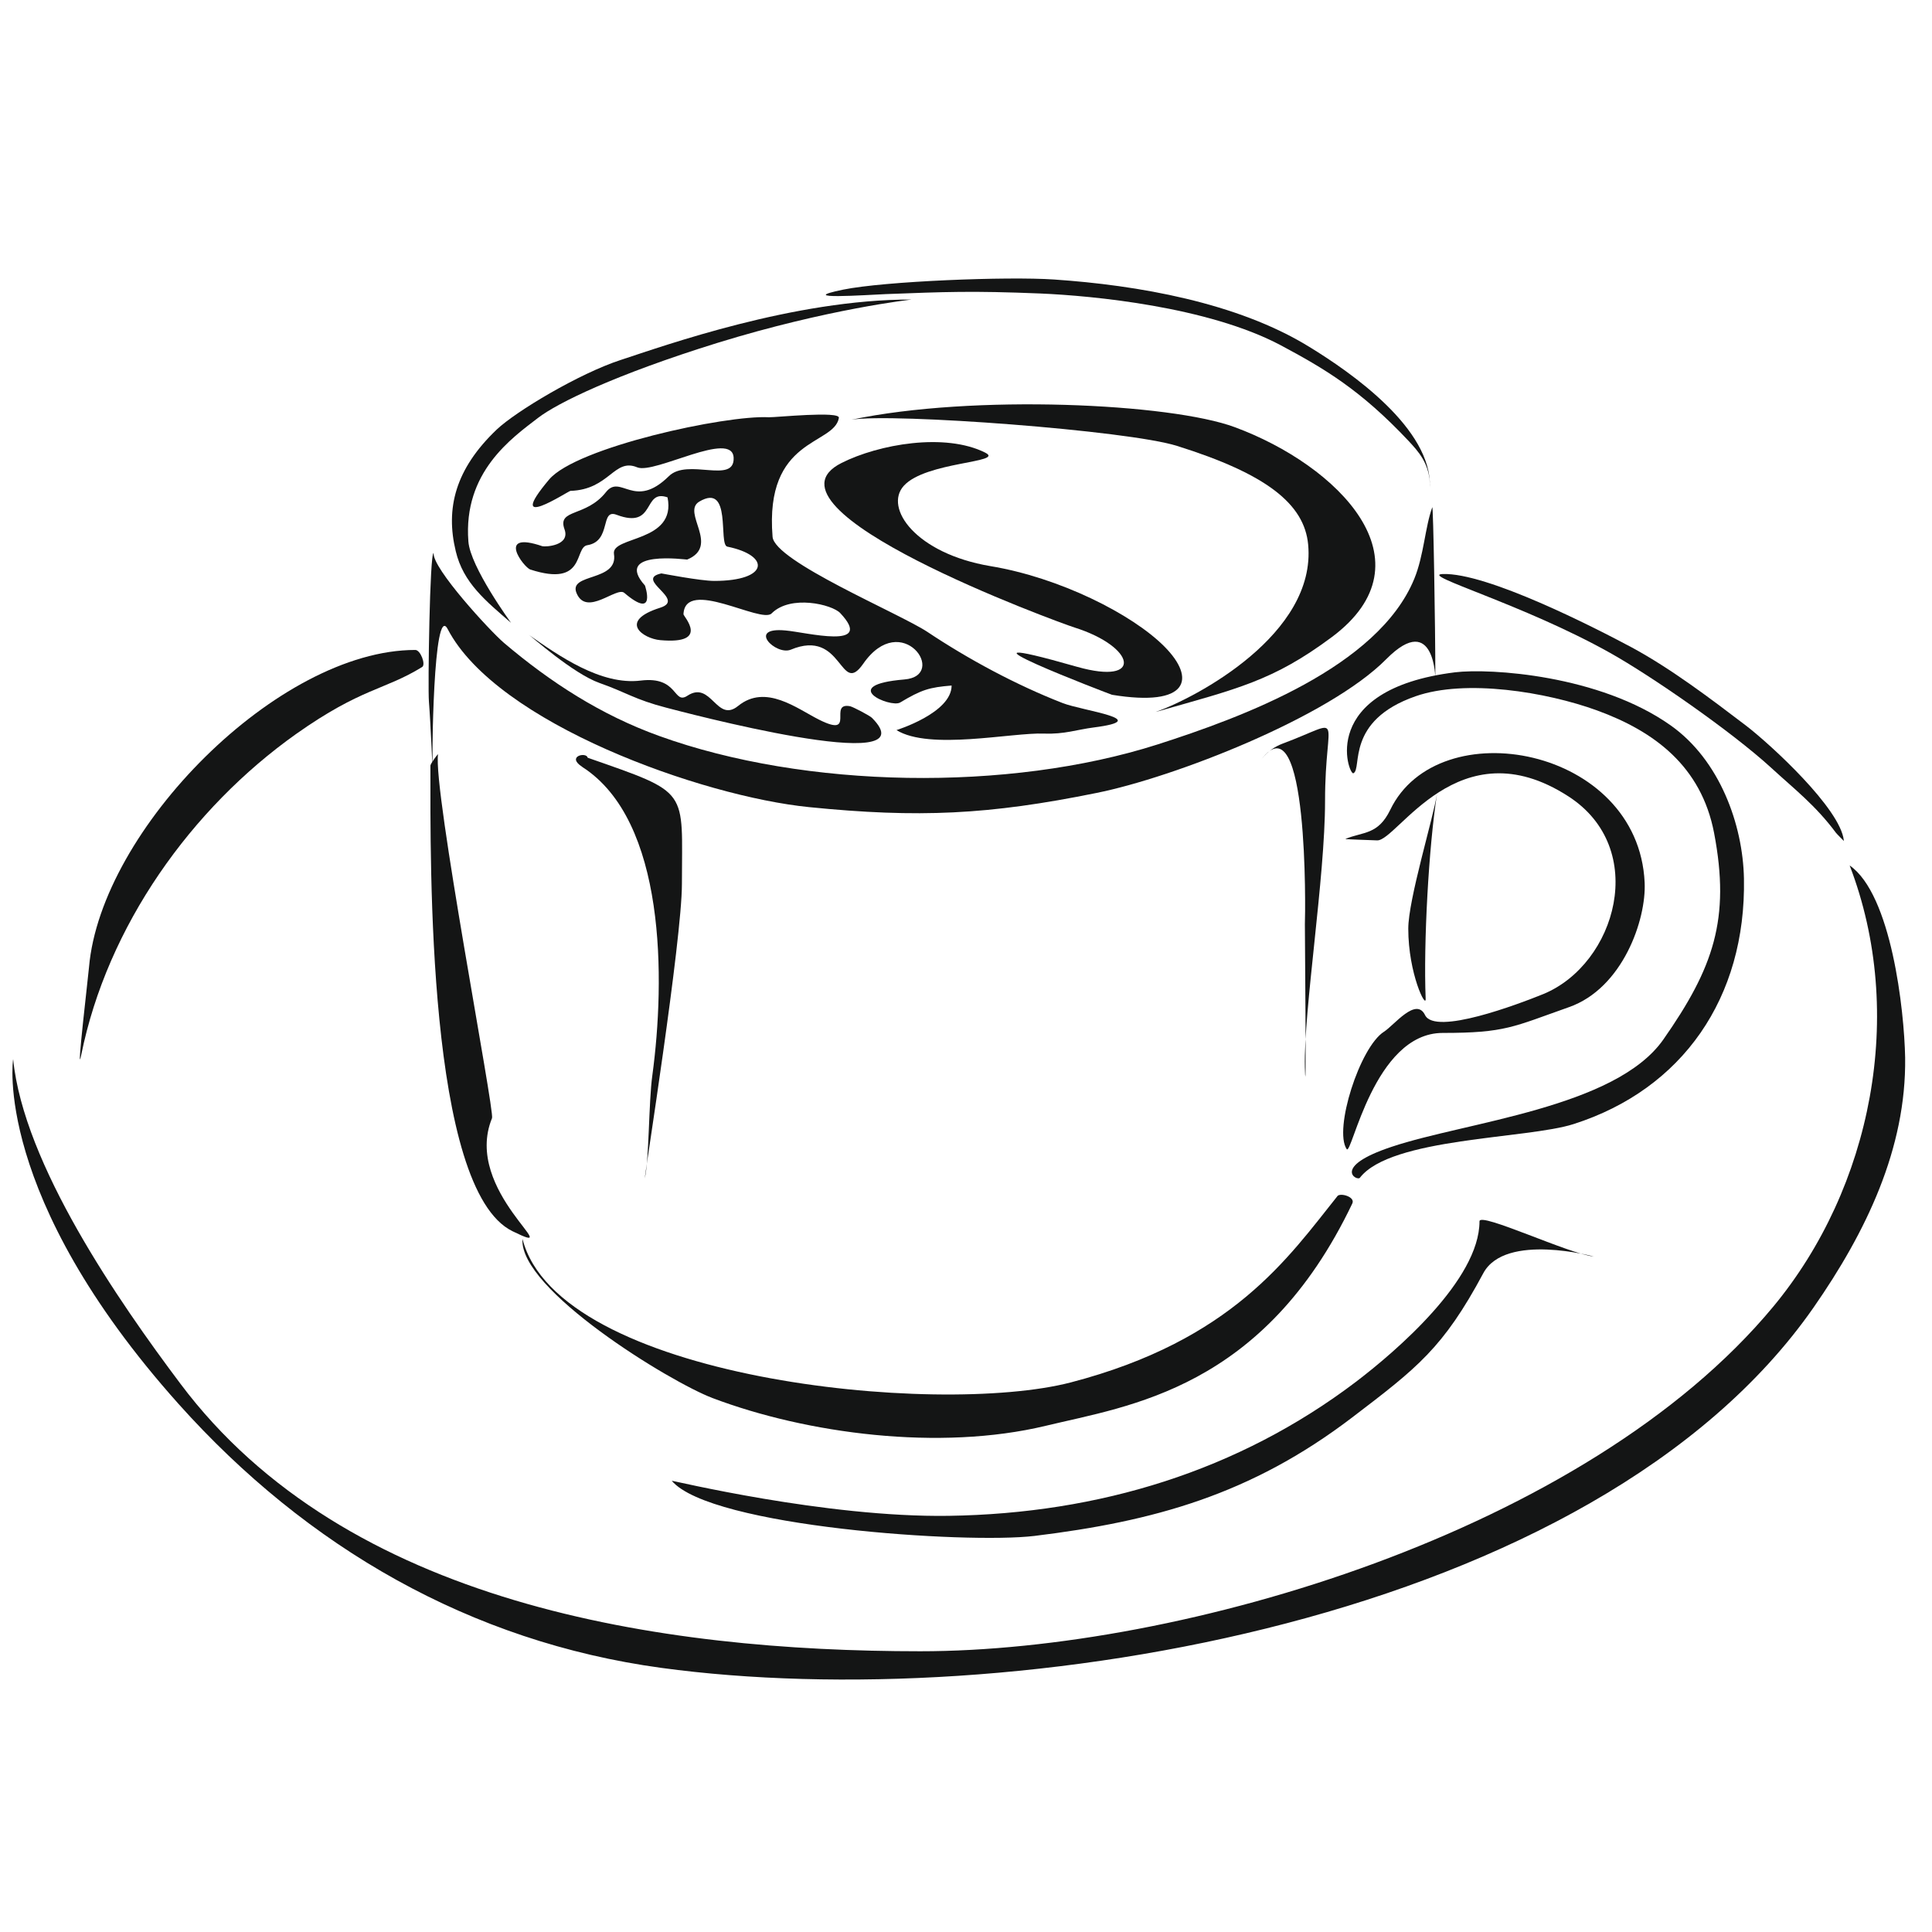 <?xml version="1.0" encoding="UTF-8"?>
<svg id="Lager_1" xmlns="http://www.w3.org/2000/svg" version="1.1" viewBox="0 0 283.46 283.46">
  <!-- Generator: Adobe Illustrator 29.0.1, SVG Export Plug-In . SVG Version: 2.1.0 Build 192)  -->
  <defs>
    <style>
      .st0 {
        fill: #141515;
        fill-rule: evenodd;
      }
    </style>
  </defs>
  <path class="st0" d="M124.92,61.58c17.87-3.77,46.83-2.41,56.26,1.1,15.11,5.59,29.2,19.66,14.2,30.81-8.63,6.42-13.79,7.55-25.83,10.97,5.91-2.08,23.61-11.42,22.38-24.56-.56-5.98-6.15-10.38-19.25-14.48-7.12-2.26-41.72-4.85-47.76-3.84h0Z"/>
  <path class="st0" d="M144.58,66.43c2.87,1.46-8.76,1.28-11.98,4.85-2.93,3.24,1.75,9.93,12.71,11.78,10.1,1.67,20.78,7.02,25.53,11.8,4.7,4.73,3.56,8.92-7.68,7.08-.09,0-27.71-10.56-5.11-4.1,9.78,2.76,8.57-2.94-.39-5.77-2.35-.74-47.76-17.34-34.18-24.15,5.42-2.73,15.17-4.49,21.11-1.49h0Z"/>
  <path class="st0" d="M123.08,61.32c-.73,4.07-10.92,2.8-9.73,17.43.26,3.6,18.54,11.21,22.7,13.95,6.02,4.02,13.03,7.79,19.83,10.44,2.91,1.16,13.64,2.44,4.53,3.6-2.35.3-4.27,1.01-7.21.89-4.77-.18-16.79,2.5-21.67-.51-.02,0,8.09-2.5,8.09-6.54-3.26.27-4.38.59-7.57,2.5-1.4.8-9.26-2.56.63-3.39,6.54-.53-.39-10.44-6.04-2.29-3.43,4.91-2.93-5.29-10.62-2.08-2.18.89-6.52-3.36-.78-2.82,2.96.24,13.21,2.94,8.03-2.56-1.19-1.25-7.27-2.74-10.06.06-1.53,1.55-12.69-5.29-12.93.12-.02.3,3.99,4.46-3.41,3.8-2.46-.21-6.3-2.76,0-4.76,3.88-1.22-3.91-4.16.17-5.03.04,0,5.72,1.1,7.75,1.1,8.01,0,8.33-3.72,1.92-5.03-1.36-.3.73-9.48-4.12-6.6-2.63,1.58,3.11,6.48-1.77,8.5-.02.03-10.92-1.49-6.19,3.81,0,0,1.77,5.17-3.04,1.07-1.12-.95-5.52,3.54-6.99.06-1.29-3,6.15-1.64,5.48-5.77-.41-2.65,9.21-1.64,7.86-8.3-3.71-1.28-1.64,4.76-7.47,2.56-2.48-.95-.69,3.87-4.29,4.46-1.99.3-.15,6.24-8.37,3.57-.95-.3-5.11-5.77,1.77-3.42.41.12,4.14-.06,3.24-2.5-1.08-3.03,3.15-1.72,6.09-5.44,2.18-2.73,4.12,2.68,9.21-2.32,2.74-2.74,9.67,1.22,9.52-2.71-.17-4.16-11.59,2.44-14.14,1.4-3.41-1.43-4.06,3.27-9.8,3.45-.35.03-9.86,6.33-3.13-1.67,3.99-4.73,25.92-9.48,32.24-9.13,1.01.03,10.47-.95,10.27.09h0Z"/>
  <path class="st0" d="M124.79,103.63c-3.43-.71.97,4.76-4.62,1.96-3.26-1.64-7.83-5.29-11.87-2.02-3.17,2.59-3.93-3.8-7.45-1.49-2.09,1.37-1.3-2.91-6.82-2.23-5.87.74-12.11-3.69-16.42-6.69.26.12,6.47,5.68,10.36,7.05,3.91,1.37,5.11,2.41,9.82,3.63,1.77.45,39,10.41,30.15,1.49-.32-.33-2.72-1.58-3.15-1.69h0Z"/>
  <path class="st0" d="M209.79,71.52c.32-8.59-11.46-16.83-17.76-20.67-10.55-6.48-25.16-9.01-37.36-9.84-6.88-.47-24.88.24-30.99,1.49-7.36,1.52,3.5.77,6.3.65,8.68-.33,12.62-.5,22.64-.09,7.7.33,24.58,1.93,35.26,7.58,6.39,3.42,11.7,6.51,18.82,14.09,1.25,1.37,3.19,3.3,3.09,6.78h0Z"/>
  <path class="st0" d="M133.66,43.95c-17.16-.03-36.13,6.75-42.58,8.86-6.11,1.99-15.39,7.55-18.19,10.2-6.09,5.8-7.55,11.57-6.02,17.87,1.1,4.64,4.4,7.29,8.11,10.5,0,0-6-8.21-6.26-11.95-.78-10.17,6.39-15.17,10.21-18.11,2.85-2.2,11.37-6.36,26.29-11,16.29-5.03,28.51-6.36,28.44-6.36h0Z"/>
  <path class="st0" d="M210.59,99.11c0-7.11-.3-25.01-.45-24.68-1.06,2.91-1.23,7.05-2.63,10.47-5.31,13-25.25,20.34-37.66,24.32-21.88,6.99-51.71,6.51-73.16-1.25-8.48-3.06-15.88-7.82-22.75-13.65-2.05-1.75-10.51-10.94-10.32-13.17-.56-.21-.86,19.69-.69,21.77.26,3.27.58,10.94.56,10.71-.17-2.02.09-25.4,2.2-21.32,7.23,13.83,37.29,24.53,53.02,26.11,16.06,1.61,26.35,1.13,42.17-2.08,11.39-2.29,34.12-11.12,42.54-19.66,7.25-7.29,7.16,3.6,7.16,2.44h0Z"/>
  <path class="st0" d="M270.52,123.29c-.5-4.64-10.68-14.01-14.35-16.83-5.16-3.93-11.01-8.36-16.72-11.45-5.55-2.97-21.32-11.03-27.8-10.79-3.39.15,11.78,4.4,24.58,11.57,6,3.36,17.76,11.48,23.67,16.89,3.39,3.12,6.47,5.47,9.47,9.51.22.27,1.1,1.13,1.12,1.16.09,0,.06.12.02-.06h0Z"/>
  <path class="st0" d="M213.48,98.64c5.14-.62,21.19.39,31.64,7.79,7.16,5.06,10.6,14.51,10.75,22.48.32,17.46-9,30.9-24.99,36.01-6.84,2.2-26.8,1.96-31.36,7.88-.41.54-4.27-1.58,4.68-4.55,10.83-3.63,32.82-5.71,39.84-15.73,7.36-10.53,9.86-17.66,7.45-30.3-1.88-9.81-8.78-14.93-17.18-17.99-7.45-2.71-19.27-4.64-26.61-2.08-10.36,3.6-7.79,10.65-9.13,11.3-.69.36-5.37-12.28,14.91-14.81h0Z"/>
  <path class="st0" d="M197.41,123.08c2.61-1.07,4.77-.57,6.56-4.25,7.04-14.66,36.41-9.28,37.33,10.65.26,5.44-3.22,15.52-11.11,18.29-8.2,2.89-9.32,3.78-18.52,3.78-10.12,0-13.36,18.17-14.09,17.04-1.92-2.86,1.92-14.96,5.48-17.22,1.49-.95,4.7-5.15,6.02-2.44,1.47,3.03,13.64-1.58,17.37-3.09,10.66-4.4,15.56-21.35,3.63-29.02-16.1-10.38-25.06,6.6-28.03,6.48-.47-.03-4.79-.15-4.64-.21h0Z"/>
  <path class="st0" d="M210.83,116.51c-1.21,7.79-1.99,21.86-1.66,30,.09,1.64-2.55-3.66-2.55-10.26,0-4.28,3.67-16.24,4.21-19.75h0Z"/>
  <path class="st0" d="M185.06,111.42c6.93-9.04,6.47,22.45,6.39,24.17,0,.48.24,28.99,0,20.97-.19-8.36,2.96-27.74,2.96-39.04,0-13.05,3.17-11.92-6.22-8.42-1.1.42-2.18,1.1-3.13,2.32h0Z"/>
  <path class="st0" d="M85.42,112.52c12.32,7.88,12.19,31.22,10.29,45.26-.54,3.8-.47,12.58-1.12,15.13-.04-.18,5.46-35.03,5.46-43.21,0-14.06,1.32-13.23-13.83-18.53-.17-.89-3.19-.21-.8,1.34h0Z"/>
  <path class="st0" d="M63.15,112.34c0,14.39-.5,62.15,12.04,68.3,8.48,4.16-7.4-5.86-3-16.59.41-1.01-8.7-48.26-7.92-53.41-.11.06-1.12,1.43-1.12,1.69h0Z"/>
  <path class="st0" d="M60.93,95.36c-20.13,0-46.12,26.35-47.87,46.54-.02.5-1.96,16.98-1.14,12.87,3.82-18.91,16.16-36.19,31.55-47.1,9.6-6.78,12.93-6.39,18.47-9.81.56-.36-.24-2.5-1.01-2.5h0Z"/>
  <path class="st0" d="M196.22,175.5c-7.21,9.01-15.37,21.14-39.13,27.33-19.72,5.11-75.19-.53-80.43-21.05-.56,7.37,21.6,20.96,27.88,23.34,13.81,5.23,33.3,7.82,48.9,4.07,12.21-2.95,31.96-5.35,44.97-32.62.47-.98-1.79-1.61-2.2-1.07h0Z"/>
  <path class="st0" d="M233.88,184.36c-3.58-.33-16.81-6.6-16.81-5.17,0,8.59-12.28,19.09-18.13,23.55-17.22,13.05-37.66,19.33-59.74,19.66-18.11.27-40.7-5.24-40.64-5.14,5.74,6.78,43.27,9.28,53.2,8.09,17.48-2.14,31.7-6.01,46.61-17.37,9.56-7.29,13.36-10.17,19.27-21.2,3.24-5.98,16.34-2.41,16.23-2.41h0Z"/>
  <path class="st0" d="M271.38,126.98c8.35,21.71,3.24,47.31-11.22,64.74-27.39,33.01-86.88,50.55-125.12,50.55s-84.32-6.87-108.59-39.28c-9.02-12.01-22.98-32.17-24.52-47.58,0-.24-3.15,19.92,24.3,50.61,18.82,21.02,42.82,34.88,70.81,38.69,51.3,6.99,136.93-6.81,169.04-52.87,7.7-11.06,13.62-23.34,13.44-36.67-.13-6.93-2.01-23.94-8.14-28.19h0Z"/>
</svg>